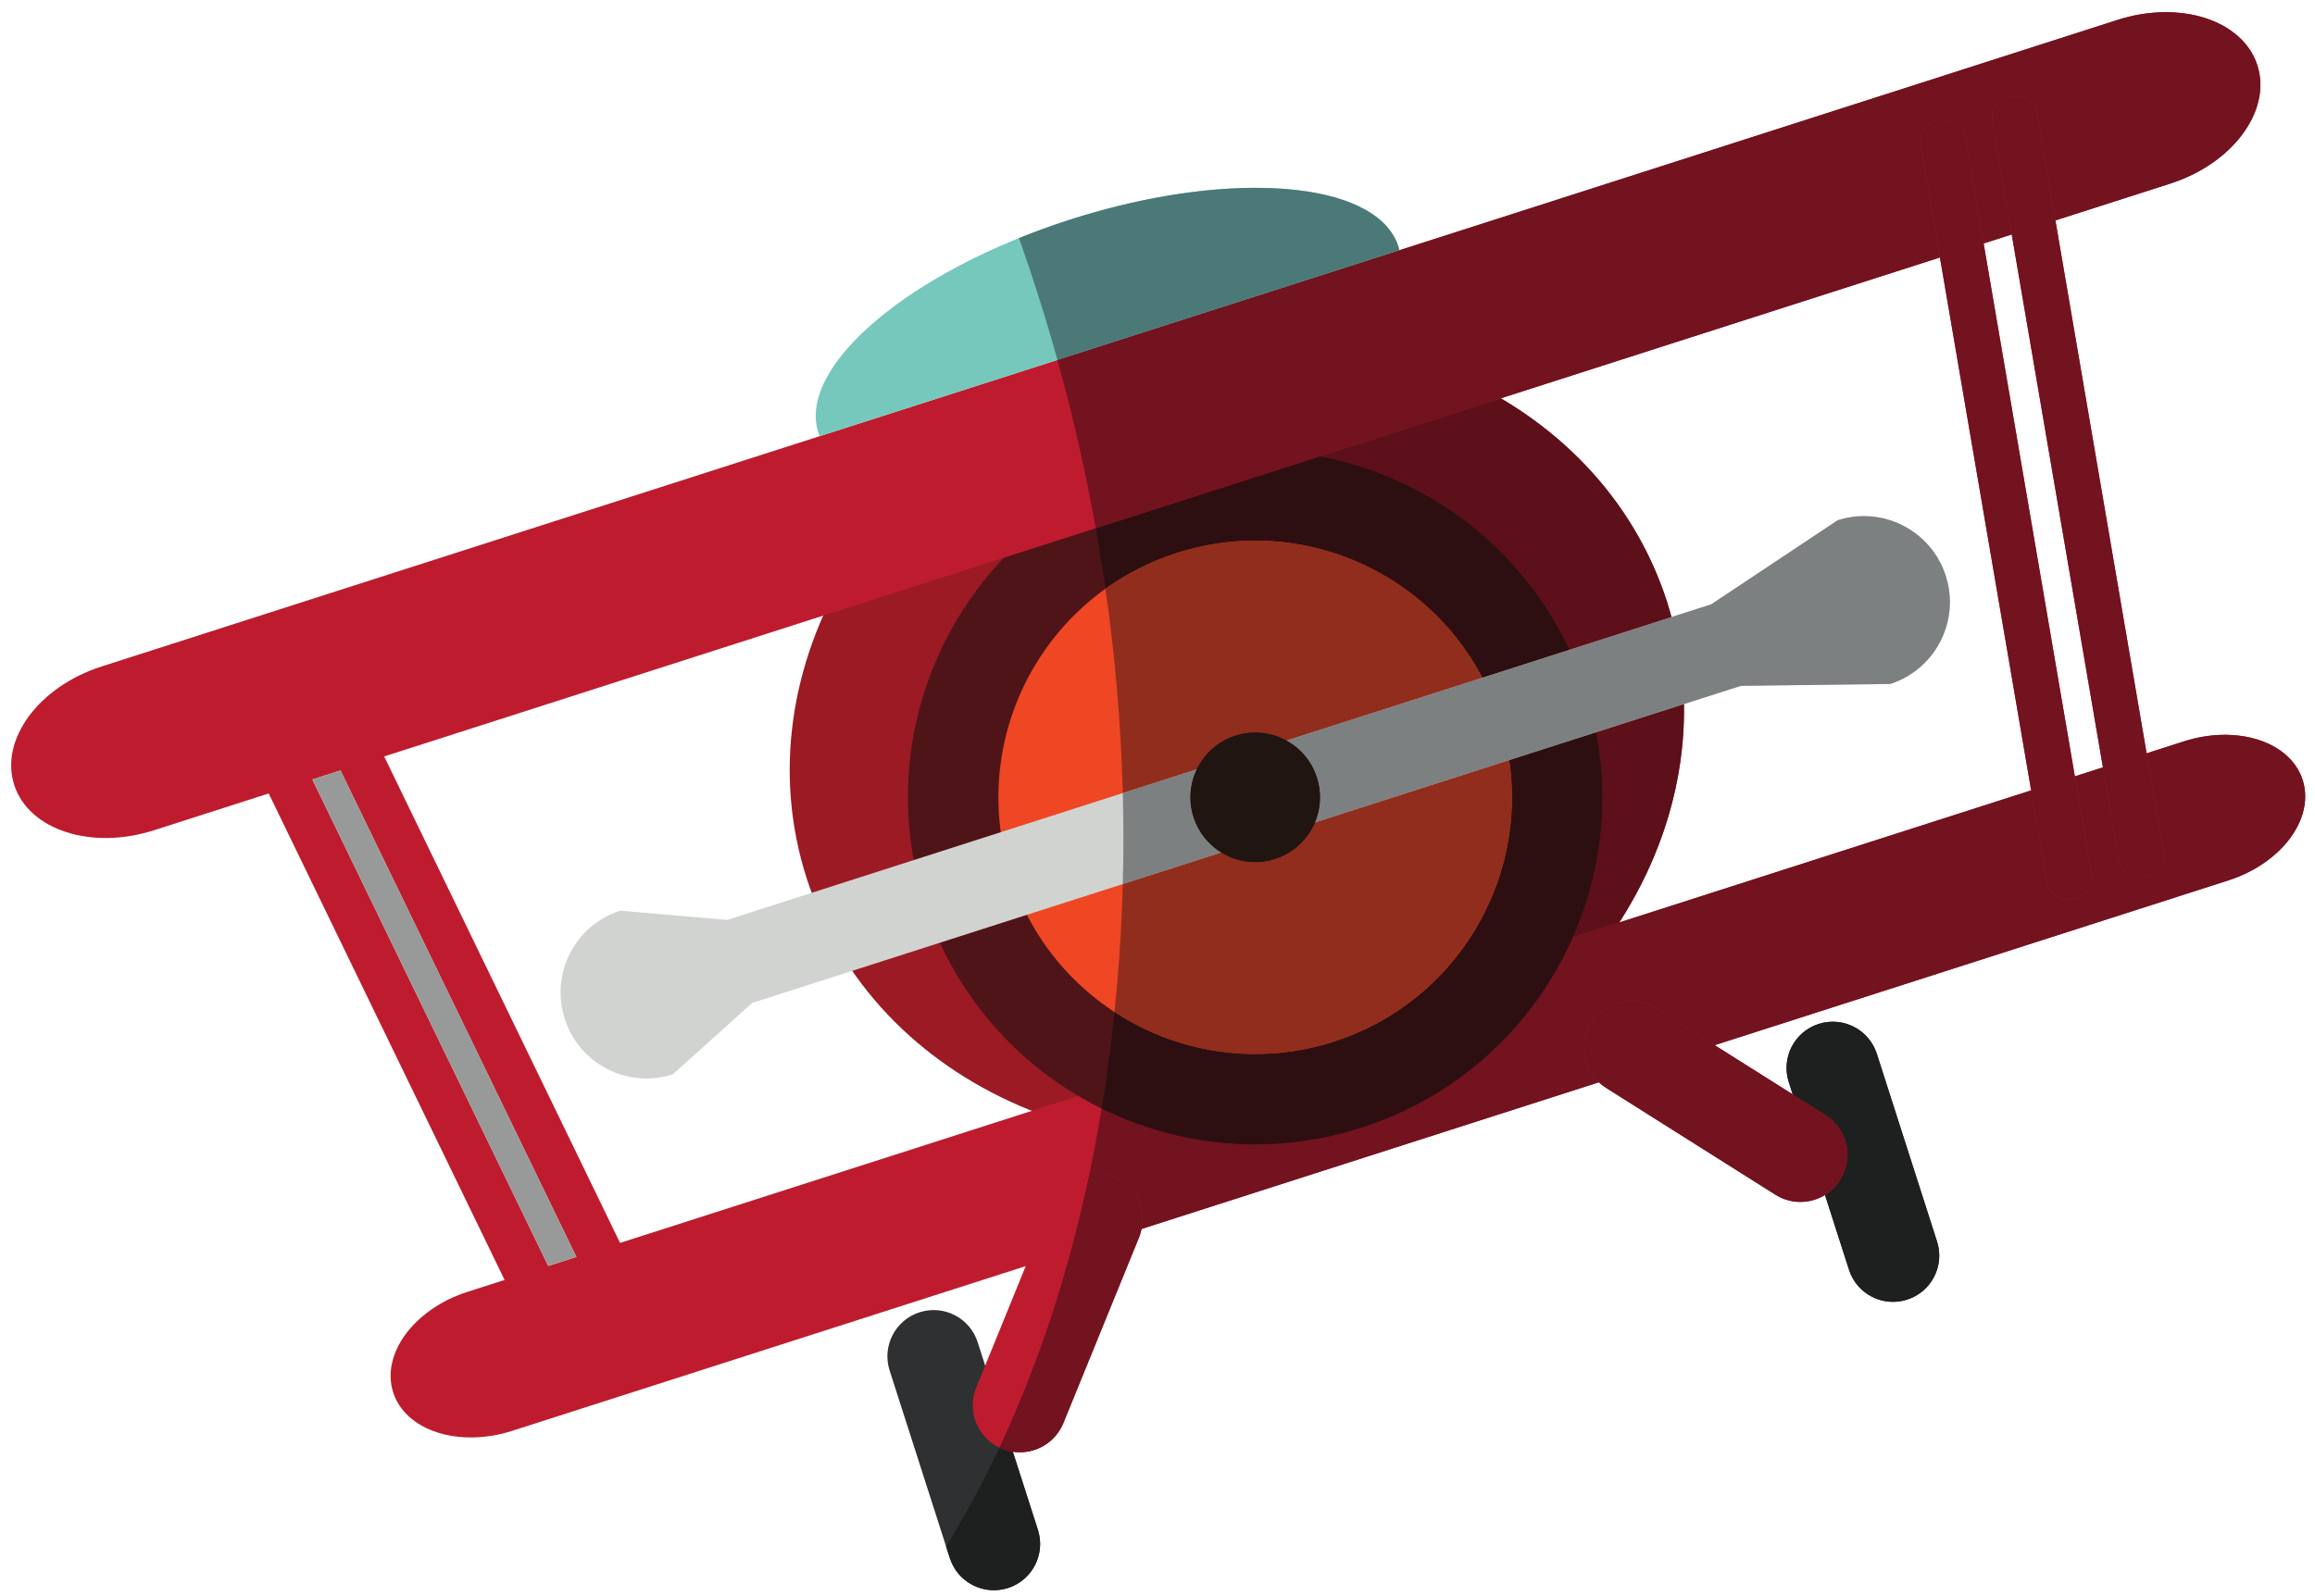 <?xml version="1.0" encoding="UTF-8"?><svg xmlns="http://www.w3.org/2000/svg" xmlns:xlink="http://www.w3.org/1999/xlink" height="234.5" preserveAspectRatio="xMidYMid meet" version="1.0" viewBox="42.5 94.9 340.0 234.5" width="340.0" zoomAndPan="magnify"><g><g><path d="M 287.348 183.363 C 297.195 214.066 276.895 248.027 241.992 259.227 C 207.09 270.422 170.816 254.609 160.969 223.906 C 151.117 193.207 171.422 159.242 206.324 148.047 C 241.227 136.852 277.496 152.664 287.348 183.363" fill="#9b1a24"/></g><g><path d="M 380.688 209.477 C 382.496 215.117 377.609 221.727 369.77 224.238 L 117.715 305.102 C 109.871 307.613 102.051 305.082 100.242 299.445 C 98.434 293.805 103.32 287.195 111.16 284.68 L 363.219 203.82 C 371.059 201.305 378.879 203.84 380.688 209.477" fill="#be1c2e"/></g><g><path d="M 275.41 196.453 C 284.012 223.27 269.242 251.984 242.43 260.586 C 215.613 269.188 186.898 254.422 178.297 227.609 C 169.695 200.793 184.461 172.078 211.277 163.477 C 238.09 154.875 266.809 169.637 275.41 196.453" fill="#4f1418"/></g><g><path d="M 262.758 200.516 C 269.117 220.348 258.203 241.574 238.371 247.938 C 218.543 254.301 197.309 243.383 190.945 223.551 C 184.582 203.719 195.504 182.484 215.336 176.125 C 235.164 169.762 256.395 180.684 262.758 200.516" fill="#ef4624"/></g><g><path d="M 328.273 179.496 C 330.406 186.137 326.75 193.246 320.105 195.379 L 298.176 195.656 L 152.961 242.242 L 141.312 252.734 C 134.668 254.867 127.562 251.211 125.434 244.566 C 123.301 237.926 126.953 230.816 133.594 228.684 L 149.297 230.043 L 293.828 183.676 L 312.391 171.328 C 319.031 169.195 326.145 172.852 328.273 179.496" fill="#d1d3d0"/></g><g><path d="M 235.93 209.121 C 237.535 214.133 234.777 219.5 229.766 221.105 C 224.754 222.715 219.387 219.957 217.777 214.945 C 216.168 209.93 218.93 204.562 223.941 202.957 C 228.953 201.348 234.32 204.105 235.93 209.121" fill="#351f16"/></g><g><path d="M 374.039 104.504 C 376.168 111.145 370.43 118.926 361.219 121.879 L 65.117 216.871 C 55.91 219.824 46.715 216.836 44.582 210.195 C 42.453 203.551 48.191 195.77 57.402 192.816 L 353.504 97.824 C 362.711 94.871 371.906 97.863 374.039 104.504" fill="#be1c2e"/></g><g><path d="M 129.062 293.34 C 129.781 294.812 129.02 296.66 127.355 297.465 C 125.695 298.266 123.777 297.723 123.062 296.246 L 74.988 197.078 C 74.27 195.605 75.035 193.758 76.691 192.953 C 78.352 192.148 80.277 192.695 80.988 194.168 L 129.062 293.34" fill="#be1c2e"/></g><g><path d="M 139.609 289.953 C 140.324 291.43 139.559 293.277 137.902 294.082 C 136.242 294.883 134.32 294.34 133.605 292.867 L 85.531 193.699 C 84.816 192.223 85.582 190.375 87.234 189.574 C 88.895 188.77 90.816 189.312 91.535 190.785 L 139.609 289.953" fill="#be1c2e"/></g><g><path d="M 353.688 221.277 C 353.969 222.895 355.664 223.953 357.48 223.641 C 359.297 223.328 360.543 221.77 360.266 220.152 L 341.68 111.523 C 341.398 109.91 339.707 108.852 337.887 109.164 C 336.074 109.473 334.824 111.035 335.102 112.648 L 353.688 221.277" fill="#be1c2e"/></g><g><path d="M 343.145 224.66 C 343.426 226.277 345.117 227.336 346.934 227.023 C 348.75 226.711 349.996 225.152 349.727 223.535 L 331.137 114.906 C 330.863 113.289 329.164 112.23 327.348 112.543 C 325.531 112.855 324.285 114.418 324.559 116.027 L 343.145 224.66" fill="#be1c2e"/></g><g><path d="M 194.938 319.648 C 196.078 323.219 194.113 327.043 190.547 328.188 C 186.973 329.336 183.145 327.367 182 323.797 L 173.156 296.23 C 172.012 292.656 173.977 288.832 177.555 287.684 C 181.121 286.539 184.945 288.508 186.09 292.078 L 194.938 319.648" fill="#2f3031"/></g><g><path d="M 326.988 277.285 C 328.137 280.855 326.172 284.68 322.594 285.824 C 319.023 286.969 315.199 285.004 314.059 281.434 L 305.211 253.863 C 304.066 250.293 306.031 246.469 309.602 245.324 C 313.18 244.176 317 246.141 318.148 249.715 L 326.988 277.285" fill="#2f3031"/></g><g><path d="M 185.879 298.738 C 184.438 302.273 186.137 306.305 189.672 307.742 C 193.207 309.184 197.238 307.488 198.676 303.957 L 209.781 276.703 C 211.223 273.168 209.523 269.137 205.992 267.691 C 202.457 266.254 198.426 267.953 196.98 271.484 L 185.879 298.738" fill="#be1c2e"/></g><g><path d="M 310.621 258.719 C 313.848 260.758 314.812 265.023 312.773 268.25 C 310.738 271.48 306.473 272.445 303.246 270.41 L 278.355 254.703 C 275.129 252.664 274.164 248.398 276.199 245.172 C 278.234 241.945 282.504 240.98 285.73 243.016 L 310.621 258.719" fill="#be1c2e"/></g><g><path d="M 248.02 131.664 C 247.977 131.484 247.938 131.301 247.883 131.121 C 244.762 121.395 223.156 119.625 199.629 127.172 C 176.102 134.719 159.562 148.727 162.684 158.453 C 162.738 158.633 162.816 158.805 162.887 158.977 L 248.02 131.664" fill="#75c8bb"/></g><g><path d="M 123.023 280.875 L 107.73 249.328 L 88.379 209.406 L 90.043 208.875 L 92.504 208.086 L 114.754 253.977 L 127.148 279.551 L 125.941 279.941 L 123.023 280.875" fill="#979a98"/></g><g><path d="M 125.941 279.941 L 127.148 279.551 L 125.941 279.941" fill="#72131f"/></g><g><path d="M 90.043 208.875 L 92.504 208.086 L 90.043 208.875" fill="#72131f"/></g><g><path d="M 107.73 249.328 L 88.379 209.406 L 107.73 249.328" fill="#72131f"/></g><g><path d="M 114.754 253.977 L 92.504 208.086 L 114.754 253.977" fill="#72131f"/></g><g><path d="M 188.465 328.516 C 188.465 328.516 188.465 328.516 188.461 328.516 C 188.465 328.516 188.465 328.516 188.465 328.516 M 188.469 328.516 C 189.129 328.512 189.805 328.414 190.469 328.211 C 189.805 328.414 189.129 328.516 188.469 328.516 M 182.016 323.84 C 182.012 323.824 182.008 323.812 182 323.797 L 181.449 322.086 L 182 323.797 C 182.008 323.812 182.012 323.824 182.016 323.84" fill="#979a98"/></g><g><path d="M 188.465 328.516 C 188.465 328.516 188.465 328.516 188.461 328.516 C 185.605 328.512 182.949 326.691 182.016 323.84 C 182.012 323.824 182.008 323.812 182 323.797 L 181.449 322.086 C 184.328 317.398 186.926 312.551 189.27 307.566 C 189.402 307.629 189.535 307.688 189.672 307.742 C 190.191 307.957 190.723 308.102 191.258 308.18 L 194.938 319.648 C 195.156 320.34 195.262 321.039 195.262 321.727 C 195.262 324.598 193.426 327.262 190.547 328.188 C 190.52 328.195 190.492 328.203 190.469 328.211 C 189.805 328.414 189.129 328.512 188.469 328.516 L 188.465 328.516" fill="#1e1f1f"/></g><g><path d="M 198.32 304.695 C 198.453 304.461 198.57 304.211 198.676 303.957 L 209.781 276.703 C 209.785 276.695 209.785 276.688 209.789 276.684 C 209.785 276.688 209.785 276.695 209.781 276.703 L 198.676 303.957 C 198.57 304.211 198.453 304.461 198.32 304.695 M 320.52 286.152 C 320.52 286.152 320.516 286.152 320.516 286.152 C 320.516 286.152 320.52 286.152 320.52 286.152 M 320.52 286.152 C 321.199 286.152 321.895 286.047 322.574 285.832 C 321.895 286.047 321.203 286.152 320.52 286.152 M 210.16 275.441 L 211.695 274.949 L 210.16 275.441 M 305.793 255.672 L 294.332 248.441 L 305.793 255.672 M 340.812 211.012 L 329.008 142.035 L 340.812 211.008 L 340.809 211.008 M 380.688 209.477 C 380.676 209.445 380.664 209.41 380.652 209.379 C 380.664 209.41 380.676 209.445 380.688 209.477 M 347.23 208.949 L 351.352 207.629 L 338.391 131.859 L 351.355 207.629 L 347.23 208.949 M 357.77 205.566 L 347.152 143.52 L 357.77 205.566 L 363.219 203.82 L 357.77 205.566 M 363.312 203.789 C 363.312 203.789 363.316 203.789 363.316 203.789 C 363.316 203.789 363.312 203.789 363.312 203.789 M 363.391 203.766 C 365.387 203.145 367.383 202.848 369.273 202.848 C 367.383 202.848 365.387 203.145 363.391 203.766 M 369.281 202.848 C 369.277 202.848 369.277 202.848 369.277 202.848 C 369.277 202.848 369.277 202.848 369.281 202.848 M 289.824 198.336 L 298.176 195.656 L 320.105 195.379 C 325.465 193.66 328.879 188.699 328.883 183.359 C 328.879 188.699 325.465 193.66 320.105 195.379 L 298.176 195.656 L 289.824 198.336 M 287.996 185.547 L 293.828 183.676 L 287.996 185.547 M 287.348 183.363 C 287.34 183.344 287.332 183.32 287.324 183.297 C 287.332 183.32 287.34 183.34 287.348 183.363 M 287.324 183.293 C 287.316 183.273 287.309 183.25 287.305 183.23 C 287.309 183.25 287.316 183.273 287.324 183.293 M 287.301 183.219 C 287.293 183.199 287.285 183.18 287.281 183.16 C 287.285 183.18 287.293 183.199 287.301 183.219 M 287.277 183.148 C 287.27 183.129 287.266 183.109 287.258 183.09 C 287.266 183.109 287.27 183.129 287.277 183.148 M 287.254 183.074 C 287.246 183.055 287.242 183.039 287.234 183.02 C 287.242 183.039 287.246 183.059 287.254 183.074 M 287.23 183.004 C 287.223 182.984 287.219 182.969 287.211 182.949 C 287.219 182.965 287.223 182.984 287.23 183.004 M 287.207 182.93 C 287.199 182.914 287.195 182.902 287.191 182.887 C 287.195 182.902 287.199 182.914 287.207 182.93 M 287.18 182.855 C 287.176 182.844 287.176 182.836 287.172 182.82 C 287.172 182.836 287.176 182.844 287.18 182.855 M 287.156 182.777 C 287.152 182.77 287.148 182.762 287.148 182.754 C 287.148 182.762 287.152 182.77 287.156 182.777 M 328.25 179.426 C 328.242 179.398 328.234 179.375 328.227 179.348 C 328.234 179.375 328.242 179.398 328.25 179.426 M 312.43 171.312 C 313.699 170.91 314.984 170.719 316.25 170.719 C 314.984 170.719 313.699 170.91 312.43 171.312 M 316.258 170.719 C 316.258 170.719 316.254 170.719 316.254 170.719 C 316.254 170.719 316.258 170.719 316.258 170.719 M 262.934 153.41 L 289.18 144.988 L 262.934 153.41 M 333.832 130.664 L 337.961 129.344 L 333.832 130.664 M 344.375 127.281 L 361.219 121.879 C 369.133 119.34 374.484 113.238 374.48 107.355 C 374.484 113.238 369.133 119.34 361.219 121.879 L 344.375 127.281 M 353.555 97.809 C 355.945 97.047 358.336 96.688 360.602 96.688 C 358.336 96.688 355.945 97.047 353.555 97.809 M 360.605 96.688 C 360.605 96.688 360.602 96.688 360.602 96.688 C 360.602 96.688 360.605 96.688 360.605 96.688" fill="#979a98"/></g><g><path d="M 273.516 232.598 C 277.59 223.363 278.953 212.895 276.949 202.469 L 289.824 198.336 L 289.812 198.34 C 290.012 209.562 286.598 220.66 280.312 230.418 L 273.516 232.598 M 273.016 190.352 C 265.945 175.25 252.09 164.93 236.383 161.926 L 262.934 153.41 L 262.91 153.418 C 274.172 160.055 282.918 170.113 287.148 182.754 C 287.148 182.762 287.152 182.77 287.156 182.777 C 287.16 182.793 287.164 182.809 287.172 182.82 C 287.176 182.836 287.176 182.844 287.18 182.855 C 287.184 182.867 287.188 182.875 287.191 182.887 C 287.195 182.902 287.199 182.914 287.207 182.93 C 287.207 182.938 287.211 182.941 287.211 182.949 C 287.219 182.969 287.223 182.984 287.23 183.004 C 287.23 183.008 287.234 183.012 287.234 183.02 C 287.242 183.039 287.246 183.055 287.254 183.074 C 287.254 183.082 287.258 183.086 287.258 183.09 C 287.266 183.109 287.27 183.129 287.277 183.148 C 287.277 183.152 287.277 183.156 287.281 183.16 C 287.285 183.18 287.293 183.199 287.301 183.219 C 287.301 183.223 287.301 183.227 287.305 183.23 C 287.309 183.25 287.316 183.273 287.324 183.293 C 287.324 183.293 287.324 183.297 287.324 183.297 C 287.332 183.32 287.34 183.344 287.348 183.363 C 287.578 184.094 287.781 184.82 287.98 185.555 L 287.996 185.547 L 273.016 190.352" fill="#5d101a"/></g><g><path d="M 210.16 275.441 C 210.801 272.258 209.109 268.969 205.992 267.691 C 205.137 267.348 204.254 267.18 203.387 267.18 C 203.098 267.18 202.805 267.199 202.52 267.234 C 203.18 264.09 203.77 260.93 204.293 257.762 C 211.223 261.18 218.93 263.039 226.844 263.039 C 232.004 263.039 237.254 262.246 242.43 260.586 C 256.883 255.949 267.836 245.473 273.516 232.598 L 280.312 230.418 L 340.812 211.012 L 340.812 211.008 L 343.145 224.66 C 343.391 226.086 344.738 227.078 346.297 227.078 C 346.508 227.078 346.719 227.059 346.934 227.023 C 348.75 226.711 349.996 225.152 349.727 223.535 L 347.23 208.949 L 351.355 207.629 L 353.688 221.277 C 353.934 222.703 355.281 223.695 356.844 223.695 C 357.051 223.695 357.266 223.676 357.48 223.641 C 359.297 223.328 360.543 221.77 360.266 220.152 L 357.77 205.566 L 363.219 203.82 C 363.25 203.812 363.281 203.801 363.312 203.789 C 363.312 203.789 363.316 203.789 363.316 203.789 C 363.34 203.781 363.363 203.773 363.391 203.766 C 365.387 203.145 367.383 202.848 369.273 202.848 C 369.273 202.848 369.277 202.848 369.277 202.848 C 369.277 202.848 369.277 202.848 369.281 202.848 C 374.707 202.852 379.281 205.281 380.652 209.379 C 380.664 209.41 380.676 209.445 380.688 209.477 C 380.941 210.27 381.062 211.082 381.062 211.898 C 381.062 216.895 376.508 222.078 369.77 224.238 L 294.332 248.441 L 285.73 243.016 C 284.586 242.293 283.312 241.949 282.051 241.949 C 279.758 241.949 277.516 243.09 276.199 245.172 C 274.406 248.02 274.945 251.68 277.316 253.898 L 211.695 274.949 L 210.16 275.441" fill="#72131f"/></g><g><path d="M 226.844 263.039 C 218.93 263.039 211.223 261.18 204.293 257.762 C 205.074 253.035 205.699 248.305 206.188 243.578 C 212.254 247.547 219.426 249.75 226.844 249.75 C 230.66 249.75 234.543 249.168 238.371 247.938 C 256.195 242.223 266.812 224.492 264.164 206.566 L 276.949 202.469 C 278.953 212.895 277.59 223.363 273.516 232.598 C 267.836 245.473 256.883 255.949 242.43 260.586 C 237.254 262.246 232.004 263.039 226.844 263.039 M 260.219 194.461 C 253.672 181.984 240.695 174.312 226.863 174.312 C 223.047 174.312 219.164 174.898 215.336 176.125 C 211.484 177.359 207.973 179.152 204.855 181.391 C 204.43 178.418 203.953 175.453 203.43 172.5 L 236.383 161.926 C 252.09 164.93 265.945 175.25 273.016 190.352 L 260.219 194.461" fill="#2e0f11"/></g><g><path d="M 226.844 249.75 C 219.426 249.75 212.254 247.547 206.188 243.578 C 206.461 240.914 206.691 238.258 206.879 235.609 C 207.133 232.004 207.309 228.395 207.402 224.777 L 221.848 220.145 C 223.332 221.059 225.062 221.566 226.852 221.566 C 227.816 221.566 228.797 221.418 229.766 221.105 C 232.523 220.223 234.602 218.195 235.645 215.719 L 264.164 206.566 C 266.812 224.492 256.195 242.223 238.371 247.938 C 234.543 249.168 230.66 249.75 226.844 249.75 M 207.406 211.402 C 207.141 201.367 206.281 191.34 204.855 181.391 C 207.973 179.152 211.484 177.359 215.336 176.125 C 219.164 174.898 223.047 174.312 226.863 174.312 C 240.695 174.312 253.672 181.984 260.219 194.461 L 231.457 203.688 C 230.062 202.918 228.484 202.496 226.855 202.496 C 225.891 202.496 224.91 202.645 223.941 202.957 C 221.34 203.789 219.344 205.637 218.254 207.922 L 207.406 211.402" fill="#912d1d"/></g><g><path d="M 207.402 224.777 C 207.523 220.32 207.523 215.863 207.406 211.402 L 218.254 207.922 C 217.238 210.039 217.004 212.531 217.777 214.945 C 218.5 217.195 219.98 218.992 221.848 220.145 L 207.402 224.777 M 235.645 215.719 C 236.492 213.695 236.648 211.371 235.93 209.121 C 235.152 206.711 233.512 204.82 231.457 203.688 L 260.219 194.461 L 273.016 190.352 L 287.996 185.547 L 293.828 183.676 L 312.391 171.328 C 312.402 171.324 312.418 171.32 312.43 171.312 C 313.699 170.91 314.984 170.719 316.25 170.719 C 316.254 170.719 316.254 170.719 316.254 170.719 C 316.254 170.719 316.258 170.719 316.258 170.719 C 321.547 170.723 326.465 174.074 328.227 179.348 C 328.234 179.375 328.242 179.398 328.25 179.426 C 328.258 179.449 328.266 179.473 328.273 179.496 C 328.688 180.777 328.883 182.082 328.883 183.359 C 328.879 188.699 325.465 193.66 320.105 195.379 L 298.176 195.656 L 289.824 198.336 L 276.949 202.469 L 264.164 206.566 L 235.645 215.719" fill="#7d8080"/></g><g><path d="M 226.852 221.566 C 225.062 221.566 223.332 221.059 221.848 220.145 C 219.98 218.992 218.5 217.195 217.777 214.945 C 217.004 212.531 217.238 210.039 218.254 207.922 C 219.344 205.637 221.34 203.789 223.941 202.957 C 224.91 202.645 225.891 202.496 226.855 202.496 C 228.484 202.496 230.062 202.918 231.457 203.688 C 233.512 204.82 235.152 206.711 235.93 209.121 C 236.648 211.371 236.492 213.695 235.645 215.719 C 234.602 218.195 232.523 220.223 229.766 221.105 C 228.797 221.418 227.816 221.566 226.852 221.566" fill="#211511"/></g><g><path d="M 203.43 172.5 C 201.945 164.172 200.066 155.918 197.805 147.773 L 248.02 131.664 L 353.504 97.824 C 353.52 97.82 353.535 97.812 353.555 97.809 C 355.945 97.047 358.336 96.688 360.602 96.688 C 360.602 96.688 360.605 96.688 360.605 96.688 C 367.043 96.688 372.465 99.602 374.039 104.504 C 374.34 105.438 374.48 106.395 374.48 107.355 C 374.484 113.238 369.133 119.34 361.219 121.879 L 344.375 127.281 L 341.68 111.523 C 341.434 110.102 340.09 109.109 338.527 109.109 C 338.316 109.109 338.102 109.125 337.887 109.164 C 336.074 109.473 334.824 111.035 335.102 112.648 L 337.961 129.344 L 333.832 130.664 L 331.137 114.906 C 330.895 113.48 329.547 112.488 327.984 112.488 C 327.773 112.488 327.562 112.508 327.348 112.543 C 325.531 112.855 324.285 114.418 324.559 116.027 L 327.414 132.723 L 289.18 144.988 L 262.934 153.41 L 236.383 161.926 L 203.43 172.5" fill="#72131f"/></g><g><path d="M 318.148 249.715 C 318.141 249.699 318.137 249.684 318.133 249.672 C 318.137 249.684 318.141 249.699 318.148 249.715 M 318.129 249.66 C 318.121 249.641 318.113 249.617 318.105 249.598 C 318.113 249.617 318.121 249.641 318.129 249.66 M 309.637 245.312 C 310.316 245.098 311.004 244.996 311.68 244.996 C 311.004 244.996 310.316 245.098 309.637 245.312 M 311.684 244.996 C 311.684 244.996 311.684 244.996 311.68 244.996 C 311.684 244.996 311.684 244.996 311.684 244.996" fill="#979a98"/></g><g><path d="M 356.844 223.695 C 355.281 223.695 353.934 222.703 353.688 221.277 L 351.355 207.629 L 338.391 131.859 L 337.961 129.344 L 335.102 112.648 C 334.824 111.035 336.074 109.473 337.887 109.164 C 338.102 109.125 338.316 109.109 338.527 109.109 C 340.09 109.109 341.434 110.102 341.68 111.523 L 344.375 127.281 L 347.152 143.52 L 357.77 205.566 L 360.266 220.152 C 360.543 221.77 359.297 223.328 357.48 223.641 C 357.266 223.676 357.051 223.695 356.844 223.695" fill="#72131f"/></g><g><path d="M 346.297 227.078 C 344.738 227.078 343.391 226.086 343.145 224.66 L 340.812 211.008 L 329.008 142.035 L 327.414 132.723 L 324.559 116.027 C 324.285 114.418 325.531 112.855 327.348 112.543 C 327.562 112.508 327.773 112.488 327.984 112.488 C 329.547 112.488 330.895 113.48 331.137 114.906 L 333.832 130.664 L 347.23 208.949 L 349.727 223.535 C 349.996 225.152 348.75 226.711 346.934 227.023 C 346.719 227.059 346.508 227.078 346.297 227.078" fill="#72131f"/></g><g><path d="M 320.52 286.152 C 320.52 286.152 320.516 286.152 320.516 286.152 C 317.648 286.148 314.98 284.312 314.059 281.434 L 310.535 270.461 C 311.414 269.926 312.188 269.184 312.773 268.25 C 314.812 265.023 313.848 260.758 310.621 258.719 L 305.793 255.672 L 305.211 253.863 C 304.988 253.176 304.887 252.473 304.887 251.785 C 304.887 248.914 306.723 246.246 309.602 245.324 C 309.613 245.32 309.625 245.316 309.637 245.312 C 310.316 245.098 311.004 244.996 311.68 244.996 C 311.684 244.996 311.684 244.996 311.684 244.996 C 314.52 244.996 317.148 246.781 318.105 249.598 C 318.113 249.617 318.121 249.641 318.129 249.66 C 318.129 249.664 318.133 249.668 318.133 249.672 C 318.137 249.684 318.141 249.699 318.148 249.715 L 326.988 277.285 C 327.211 277.977 327.316 278.676 327.316 279.363 C 327.316 282.234 325.48 284.898 322.594 285.824 C 322.586 285.828 322.582 285.828 322.574 285.832 C 321.895 286.047 321.199 286.152 320.52 286.152" fill="#1e1f1f"/></g><g><path d="M 209.789 276.68 C 209.793 276.672 209.797 276.668 209.797 276.664 C 209.797 276.668 209.793 276.672 209.789 276.68 M 303.859 270.754 C 303.859 270.754 303.855 270.754 303.855 270.754 C 303.855 270.754 303.859 270.754 303.859 270.754 M 303.848 270.75 C 303.645 270.648 303.441 270.535 303.246 270.41 L 278.355 254.703 C 278.344 254.695 278.332 254.688 278.32 254.68 C 278.332 254.688 278.344 254.695 278.355 254.703 L 303.246 270.41 C 303.441 270.535 303.645 270.648 303.848 270.75 M 199.125 127.336 C 199.293 127.281 199.461 127.227 199.629 127.172 C 199.461 127.227 199.293 127.281 199.125 127.336" fill="#979a98"/></g><g><path d="M 192.281 308.25 C 191.941 308.25 191.598 308.223 191.254 308.172 L 191.258 308.18 C 190.723 308.102 190.191 307.957 189.672 307.742 C 189.535 307.688 189.402 307.629 189.27 307.566 C 195.281 294.781 199.598 281.133 202.52 267.234 C 202.805 267.199 203.098 267.18 203.387 267.18 C 204.254 267.18 205.137 267.348 205.992 267.691 C 209.109 268.969 210.801 272.258 210.16 275.441 L 210.156 275.445 C 210.074 275.855 209.957 276.262 209.797 276.664 C 209.797 276.668 209.793 276.672 209.789 276.68 C 209.789 276.68 209.789 276.68 209.789 276.684 C 209.785 276.688 209.785 276.695 209.781 276.703 L 198.676 303.957 C 198.57 304.211 198.453 304.461 198.32 304.695 C 197.09 306.926 194.746 308.25 192.281 308.25" fill="#72131f"/></g><g><path d="M 306.914 271.473 C 305.879 271.473 304.832 271.238 303.859 270.754 C 303.859 270.754 303.855 270.754 303.855 270.754 C 303.852 270.754 303.852 270.75 303.848 270.75 C 303.645 270.648 303.441 270.535 303.246 270.41 L 278.355 254.703 C 278.344 254.695 278.332 254.688 278.32 254.68 C 277.957 254.445 277.625 254.184 277.32 253.898 L 277.316 253.898 C 274.945 251.68 274.406 248.02 276.199 245.172 C 277.516 243.09 279.758 241.949 282.051 241.949 C 283.312 241.949 284.586 242.293 285.73 243.016 L 294.332 248.441 L 305.793 255.672 L 310.621 258.719 C 313.848 260.758 314.812 265.023 312.773 268.25 C 312.188 269.184 311.414 269.926 310.535 270.461 L 310.535 270.453 C 309.441 271.121 308.184 271.473 306.914 271.473" fill="#72131f"/></g><g><path d="M 197.805 147.773 C 196.129 141.742 194.246 135.77 192.156 129.879 C 194.398 128.973 196.723 128.117 199.125 127.336 C 199.293 127.281 199.461 127.227 199.629 127.172 C 209.461 124.02 218.949 122.492 226.902 122.492 C 237.98 122.492 246.062 125.457 247.883 131.121 C 247.938 131.301 247.977 131.484 248.02 131.664 L 197.805 147.773" fill="#4b7977"/></g></g></svg>